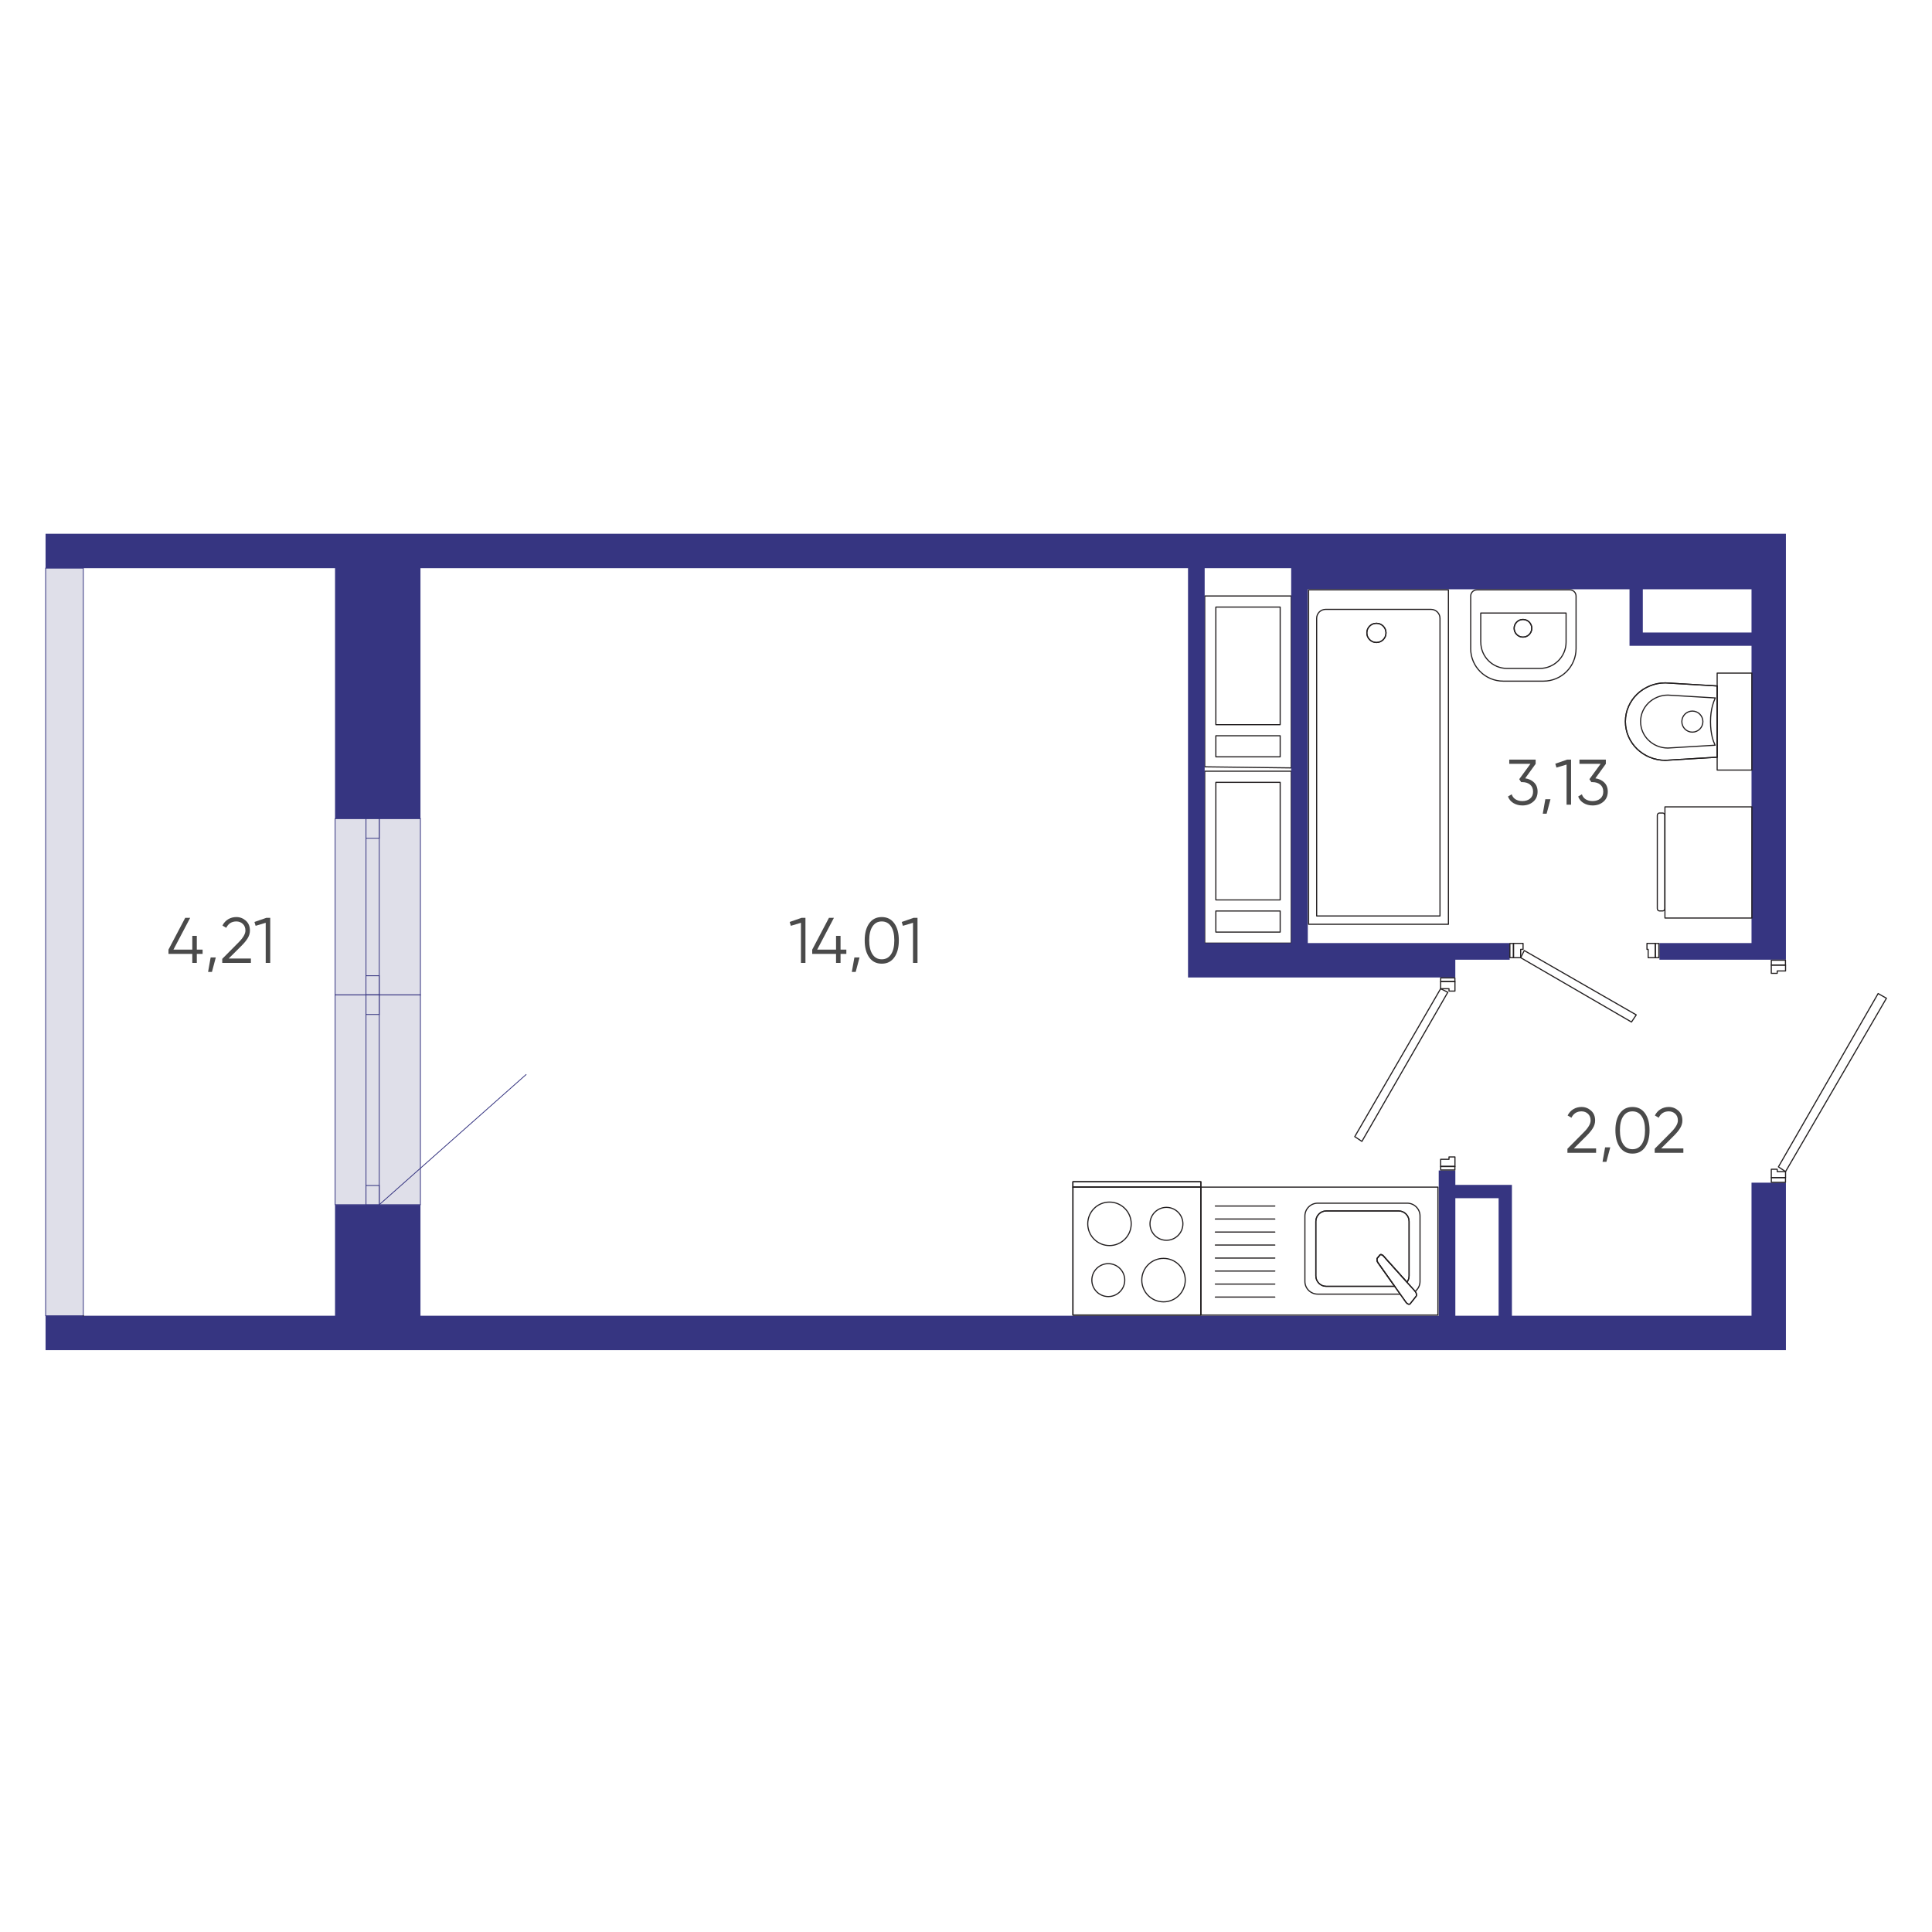 <?xml version="1.0" encoding="UTF-8"?>
<svg id="uuid-ad0d8a4b-fcce-4602-90f2-2cbfec367564" data-name="Слой 1" xmlns="http://www.w3.org/2000/svg" viewBox="0 0 600 600">
  <defs>
    <style>
      .uuid-fd08120c-ddd3-4001-84df-a2888fbddc5e {
        fill: #dfdfe9;
        stroke: #363581;
        stroke-miterlimit: 10;
        stroke-width: .25px;
      }

      .uuid-1670ce2c-3214-4f63-a1de-9d1c580c2943 {
        fill: #4a4a4a;
      }

      .uuid-ab52a431-c8f4-48d9-b4aa-5daf401426a5 {
        fill: none;
        stroke: #231f20;
        stroke-linecap: round;
        stroke-linejoin: round;
        stroke-width: .35px;
      }

      .uuid-b56f0dab-40f7-4d61-b8b8-0b54a328db9f {
        fill: #363581;
      }
    </style>
  </defs>
  <polygon class="uuid-ab52a431-c8f4-48d9-b4aa-5daf401426a5" points="401.01 238.48 401.01 185.09 374.14 185.09 374.14 238.14 401.01 238.48"/>
  <rect class="uuid-ab52a431-c8f4-48d9-b4aa-5daf401426a5" x="377.59" y="228.49" width="19.98" height="6.55"/>
  <rect class="uuid-ab52a431-c8f4-48d9-b4aa-5daf401426a5" x="377.59" y="188.53" width="19.98" height="36.52"/>
  <rect class="uuid-ab52a431-c8f4-48d9-b4aa-5daf401426a5" x="374.14" y="239.51" width="26.87" height="53.39"/>
  <rect class="uuid-ab52a431-c8f4-48d9-b4aa-5daf401426a5" x="377.59" y="282.92" width="19.98" height="6.55"/>
  <rect class="uuid-ab52a431-c8f4-48d9-b4aa-5daf401426a5" x="377.59" y="242.96" width="19.98" height="36.52"/>
  <path class="uuid-b56f0dab-40f7-4d61-b8b8-0b54a328db9f" d="M543.95,367.29v41.33h-74.41v-40.64h-17.57v-4.48h-5.16v45.12H130.58v-34.44h-26.53v34.44H14.15v10.68H554.63v-52.01h-10.68Zm-78.54,41.33h-13.44v-36.51h13.44v36.51Z"/>
  <path class="uuid-b56f0dab-40f7-4d61-b8b8-0b54a328db9f" d="M14.15,165.76v10.68H104.05v77.85h26.53v-77.85h238.37v127.12h83.01v-5.52h16.88v-5.16h-62.69v-109.88h99.91v17.56h37.89v92.32h-28.6v5.16h39.28V165.76H14.15Zm386.84,127.12h-26.87v-116.43h26.87v116.43Zm142.96-96.45h-33.76v-13.43h33.76v13.43Z"/>
  <rect class="uuid-fd08120c-ddd3-4001-84df-a2888fbddc5e" x="14.17" y="176.45" width="11.7" height="232.17"/>
  <line class="uuid-ab52a431-c8f4-48d9-b4aa-5daf401426a5" x1="25.87" y1="408.66" x2="25.87" y2="408.62"/>
  <g>
    <g>
      <rect class="uuid-fd08120c-ddd3-4001-84df-a2888fbddc5e" x="89.96" y="268.37" width="54.73" height="26.49" transform="translate(398.93 164.29) rotate(90)"/>
      <rect class="uuid-fd08120c-ddd3-4001-84df-a2888fbddc5e" x="88.35" y="279.55" width="54.73" height="4.12" transform="translate(397.33 165.9) rotate(90)"/>
      <rect class="uuid-fd08120c-ddd3-4001-84df-a2888fbddc5e" x="112.68" y="255.22" width="6.08" height="4.12" transform="translate(373 141.57) rotate(90)"/>
      <rect class="uuid-fd08120c-ddd3-4001-84df-a2888fbddc5e" x="112.74" y="303.94" width="5.95" height="4.12" transform="translate(421.71 190.28) rotate(90)"/>
    </g>
    <g>
      <rect class="uuid-fd08120c-ddd3-4001-84df-a2888fbddc5e" x="84.75" y="328.31" width="65.15" height="26.49" transform="translate(458.87 224.23) rotate(90)"/>
      <rect class="uuid-fd08120c-ddd3-4001-84df-a2888fbddc5e" x="83.14" y="339.49" width="65.15" height="4.12" transform="translate(457.27 225.84) rotate(90)"/>
      <rect class="uuid-fd08120c-ddd3-4001-84df-a2888fbddc5e" x="112.68" y="309.95" width="6.08" height="4.12" transform="translate(427.73 196.3) rotate(90)"/>
      <rect class="uuid-fd08120c-ddd3-4001-84df-a2888fbddc5e" x="112.74" y="369.09" width="5.95" height="4.12" transform="translate(486.87 255.44) rotate(90)"/>
    </g>
    <line class="uuid-fd08120c-ddd3-4001-84df-a2888fbddc5e" x1="117.78" y1="374.13" x2="163.45" y2="333.65"/>
  </g>
  <g>
    <path class="uuid-1670ce2c-3214-4f63-a1de-9d1c580c2943" d="M62.92,294.92v1.32h-1.8v2.8h-1.4v-2.8h-7.4v-1.32l5.2-9.88h1.54l-5.2,9.88h5.86v-4.28h1.4v4.28h1.8Z"/>
    <path class="uuid-1670ce2c-3214-4f63-a1de-9d1c580c2943" d="M67.02,297.34l-1.2,4.5h-1.2l.8-4.5h1.6Z"/>
    <path class="uuid-1670ce2c-3214-4f63-a1de-9d1c580c2943" d="M69.02,299.04v-1.26l5.04-5.08c1.44-1.44,2.16-2.67,2.16-3.7,0-.89-.28-1.59-.83-2.09s-1.22-.75-1.99-.75c-1.44,0-2.49,.66-3.14,1.98l-1.18-.7c.44-.87,1.04-1.52,1.8-1.97,.76-.45,1.6-.67,2.52-.67,1.12,0,2.1,.38,2.95,1.13,.85,.75,1.27,1.78,1.27,3.07,0,.81-.23,1.59-.68,2.34-.45,.75-1.09,1.53-1.92,2.36l-4,3.98h6.9v1.36h-8.9Z"/>
    <path class="uuid-1670ce2c-3214-4f63-a1de-9d1c580c2943" d="M82.72,285.04h1.2v14h-1.4v-12.46l-3.14,.94-.36-1.2,3.7-1.28Z"/>
  </g>
  <g>
    <path class="uuid-1670ce2c-3214-4f63-a1de-9d1c580c2943" d="M248.94,285.04h1.2v14h-1.4v-12.46l-3.14,.94-.36-1.2,3.7-1.28Z"/>
    <path class="uuid-1670ce2c-3214-4f63-a1de-9d1c580c2943" d="M262.84,294.92v1.32h-1.8v2.8h-1.4v-2.8h-7.4v-1.32l5.2-9.88h1.54l-5.2,9.88h5.86v-4.28h1.4v4.28h1.8Z"/>
    <path class="uuid-1670ce2c-3214-4f63-a1de-9d1c580c2943" d="M266.94,297.34l-1.2,4.5h-1.2l.8-4.5h1.6Z"/>
    <path class="uuid-1670ce2c-3214-4f63-a1de-9d1c580c2943" d="M277.75,297.31c-.93,1.31-2.23,1.97-3.91,1.97s-2.98-.66-3.91-1.97c-.93-1.31-1.39-3.07-1.39-5.27s.46-3.96,1.39-5.27c.93-1.31,2.23-1.97,3.91-1.97s2.98,.66,3.91,1.97c.93,1.31,1.39,3.07,1.39,5.27s-.46,3.96-1.39,5.27Zm-6.78-.93c.69,1.03,1.64,1.54,2.87,1.54s2.18-.51,2.87-1.54c.69-1.03,1.03-2.47,1.03-4.34s-.34-3.31-1.03-4.34c-.69-1.03-1.64-1.54-2.87-1.54s-2.18,.51-2.87,1.54c-.69,1.03-1.03,2.47-1.03,4.34s.34,3.31,1.03,4.34Z"/>
    <path class="uuid-1670ce2c-3214-4f63-a1de-9d1c580c2943" d="M283.74,285.04h1.2v14h-1.4v-12.46l-3.14,.94-.36-1.2,3.7-1.28Z"/>
  </g>
  <g>
    <path class="uuid-1670ce2c-3214-4f63-a1de-9d1c580c2943" d="M473.65,241.72c1.12,.15,2.04,.58,2.77,1.29,.73,.71,1.09,1.66,1.09,2.83,0,1.33-.46,2.38-1.37,3.15-.91,.77-2.02,1.15-3.33,1.15-1.04,0-1.97-.24-2.78-.72-.81-.48-1.39-1.17-1.72-2.06l1.16-.68c.23,.69,.63,1.22,1.22,1.57,.59,.35,1.29,.53,2.12,.53,.96,0,1.75-.26,2.37-.77,.62-.51,.93-1.24,.93-2.17s-.31-1.66-.93-2.17c-.62-.51-1.41-.77-2.37-.77v-.02l-.02,.02h-.38l-.6-.92,3.48-4.76h-6.58v-1.32h8.2v1.32l-3.26,4.5Z"/>
    <path class="uuid-1670ce2c-3214-4f63-a1de-9d1c580c2943" d="M481.52,248.2l-1.2,4.5h-1.2l.8-4.5h1.6Z"/>
    <path class="uuid-1670ce2c-3214-4f63-a1de-9d1c580c2943" d="M486.71,235.9h1.2v14h-1.4v-12.46l-3.14,.94-.36-1.2,3.7-1.28Z"/>
    <path class="uuid-1670ce2c-3214-4f63-a1de-9d1c580c2943" d="M495.45,241.72c1.12,.15,2.04,.58,2.77,1.29,.73,.71,1.09,1.66,1.09,2.83,0,1.33-.46,2.38-1.37,3.15-.91,.77-2.02,1.15-3.33,1.15-1.04,0-1.97-.24-2.78-.72-.81-.48-1.39-1.17-1.72-2.06l1.16-.68c.23,.69,.63,1.22,1.22,1.57,.59,.35,1.29,.53,2.12,.53,.96,0,1.75-.26,2.37-.77,.62-.51,.93-1.24,.93-2.17s-.31-1.66-.93-2.17c-.62-.51-1.41-.77-2.37-.77v-.02l-.02,.02h-.38l-.6-.92,3.48-4.76h-6.58v-1.32h8.2v1.32l-3.26,4.5Z"/>
  </g>
  <g>
    <path class="uuid-1670ce2c-3214-4f63-a1de-9d1c580c2943" d="M486.78,358.02v-1.26l5.04-5.08c1.44-1.44,2.16-2.67,2.16-3.7,0-.89-.28-1.59-.83-2.09s-1.22-.75-1.99-.75c-1.44,0-2.49,.66-3.14,1.98l-1.18-.7c.44-.87,1.04-1.52,1.8-1.97,.76-.45,1.6-.67,2.52-.67,1.12,0,2.1,.38,2.95,1.13,.85,.75,1.27,1.78,1.27,3.07,0,.81-.23,1.59-.68,2.34-.45,.75-1.09,1.53-1.92,2.36l-4,3.98h6.9v1.36h-8.9Z"/>
    <path class="uuid-1670ce2c-3214-4f63-a1de-9d1c580c2943" d="M500.08,356.32l-1.2,4.5h-1.2l.8-4.5h1.6Z"/>
    <path class="uuid-1670ce2c-3214-4f63-a1de-9d1c580c2943" d="M510.89,356.29c-.93,1.31-2.23,1.97-3.91,1.97s-2.98-.66-3.91-1.97c-.93-1.31-1.39-3.07-1.39-5.27s.46-3.96,1.39-5.27c.93-1.31,2.23-1.97,3.91-1.97s2.98,.66,3.91,1.97c.93,1.31,1.39,3.07,1.39,5.27s-.46,3.96-1.39,5.27Zm-6.78-.93c.69,1.03,1.64,1.54,2.87,1.54s2.18-.51,2.87-1.54c.69-1.03,1.03-2.47,1.03-4.34s-.34-3.31-1.03-4.34c-.69-1.03-1.64-1.54-2.87-1.54s-2.18,.51-2.87,1.54c-.69,1.03-1.03,2.47-1.03,4.34s.34,3.31,1.03,4.34Z"/>
    <path class="uuid-1670ce2c-3214-4f63-a1de-9d1c580c2943" d="M513.88,358.02v-1.26l5.04-5.08c1.44-1.44,2.16-2.67,2.16-3.7,0-.89-.28-1.59-.83-2.09s-1.22-.75-1.99-.75c-1.44,0-2.49,.66-3.14,1.98l-1.18-.7c.44-.87,1.04-1.52,1.8-1.97,.76-.45,1.6-.67,2.52-.67,1.12,0,2.1,.38,2.95,1.13,.85,.75,1.27,1.78,1.27,3.07,0,.81-.23,1.59-.68,2.34-.45,.75-1.09,1.53-1.92,2.36l-4,3.98h6.9v1.36h-8.9Z"/>
  </g>
  <g>
    <g>
      <polygon class="uuid-ab52a431-c8f4-48d9-b4aa-5daf401426a5" points="585.85 310.02 583.27 308.55 552.3 362.38 554.52 363.85 585.85 310.02"/>
      <polygon class="uuid-ab52a431-c8f4-48d9-b4aa-5daf401426a5" points="550.09 365.7 554.52 365.7 554.52 363.85 551.93 363.85 551.93 363.12 550.09 363.12 550.09 365.7"/>
      <polygon class="uuid-ab52a431-c8f4-48d9-b4aa-5daf401426a5" points="550.09 299.7 550.09 302.28 551.93 302.28 551.93 301.54 554.52 301.54 554.52 299.7 550.09 299.7"/>
      <rect class="uuid-ab52a431-c8f4-48d9-b4aa-5daf401426a5" x="550.1" y="365.71" width="4.4" height="1.47"/>
      <rect class="uuid-ab52a431-c8f4-48d9-b4aa-5daf401426a5" x="550.1" y="298.2" width="4.39" height="1.51"/>
    </g>
    <g>
      <polygon class="uuid-ab52a431-c8f4-48d9-b4aa-5daf401426a5" points="420.73 352.99 422.95 354.47 449.63 308.16 447.4 307.05 420.73 352.99"/>
      <polygon class="uuid-ab52a431-c8f4-48d9-b4aa-5daf401426a5" points="451.85 304.83 447.4 304.83 447.4 307.05 450 307.05 450 307.79 451.85 307.79 451.85 304.83"/>
      <polygon class="uuid-ab52a431-c8f4-48d9-b4aa-5daf401426a5" points="451.85 362.25 451.85 359.29 450 359.29 450 360.03 447.4 360.03 447.4 362.25 451.85 362.25"/>
      <rect class="uuid-ab52a431-c8f4-48d9-b4aa-5daf401426a5" x="447.42" y="303.7" width="4.41" height="1.15"/>
      <rect class="uuid-ab52a431-c8f4-48d9-b4aa-5daf401426a5" x="447.42" y="362.24" width="4.41" height="1.11"/>
    </g>
    <g>
      <polygon class="uuid-ab52a431-c8f4-48d9-b4aa-5daf401426a5" points="506.67 317.4 508.15 315.18 473.37 295.2 472.26 297.42 506.67 317.4"/>
      <polygon class="uuid-ab52a431-c8f4-48d9-b4aa-5daf401426a5" points="470.04 292.98 470.04 297.42 472.26 297.42 472.26 294.83 473 294.83 473 292.98 470.04 292.98"/>
      <polygon class="uuid-ab52a431-c8f4-48d9-b4aa-5daf401426a5" points="514.07 292.98 511.48 292.98 511.48 294.83 511.85 294.83 511.85 297.42 514.07 297.42 514.07 292.98"/>
      <rect class="uuid-ab52a431-c8f4-48d9-b4aa-5daf401426a5" x="468.91" y="293" width="1.1" height="4.41"/>
      <rect class="uuid-ab52a431-c8f4-48d9-b4aa-5daf401426a5" x="514.08" y="293" width="1.1" height="4.41"/>
    </g>
  </g>
  <g>
    <g>
      <rect class="uuid-ab52a431-c8f4-48d9-b4aa-5daf401426a5" x="333.21" y="368.69" width="39.71" height="39.71"/>
      <rect class="uuid-ab52a431-c8f4-48d9-b4aa-5daf401426a5" x="333.21" y="368.69" width="39.71" height="39.71"/>
      <rect class="uuid-ab52a431-c8f4-48d9-b4aa-5daf401426a5" x="333.2" y="367.01" width="39.74" height="1.68"/>
      <rect class="uuid-ab52a431-c8f4-48d9-b4aa-5daf401426a5" x="333.2" y="367.01" width="39.74" height="1.68"/>
      <path class="uuid-ab52a431-c8f4-48d9-b4aa-5daf401426a5" d="M351.31,380.07c0,3.73-3.02,6.75-6.75,6.75-3.73,0-6.75-3.02-6.75-6.75,0-3.73,3.02-6.75,6.75-6.75s6.75,3.02,6.75,6.75Zm16.78,17.48c0,3.73-3.02,6.75-6.75,6.75-3.73,0-6.75-3.02-6.75-6.75,0-3.73,3.02-6.75,6.75-6.75,3.73,0,6.75,3.02,6.75,6.75Zm-23.9-5.11c2.82,0,5.11,2.29,5.11,5.11,0,2.82-2.29,5.11-5.11,5.11-2.82,0-5.11-2.29-5.11-5.11,0-2.82,2.29-5.11,5.11-5.11Zm18.06-17.48c2.82,0,5.11,2.29,5.11,5.11s-2.29,5.11-5.11,5.11c-2.82,0-5.11-2.29-5.11-5.11,0-2.82,2.29-5.11,5.11-5.11Z"/>
    </g>
    <g>
      <path class="uuid-ab52a431-c8f4-48d9-b4aa-5daf401426a5" d="M446.56,368.67h-73.63v39.73h73.63v-39.73Zm-9.87,35.83l-1.85-2.61-1.71-2.41-5.09-7.19c-.42-.53-.56-1.23-.3-1.55l.76-.95c.26-.32,.81-.16,1.23,.37l7.21,8.04,2.54,2.82s0,.02,.02,.02c.41,.53,.55,1.22,.28,1.53l-1.83,2.31c-.26,.32-.83,.16-1.25-.37Z"/>
      <path class="uuid-ab52a431-c8f4-48d9-b4aa-5daf401426a5" d="M434.84,401.9h-25.61c-2.2,0-3.98-1.76-3.98-3.95v-20.32c0-2.19,1.78-3.97,3.98-3.97h27.8c2.19,0,3.97,1.78,3.97,3.97v20.32c0,1.25-.58,2.36-1.5,3.08-.02,0-.02-.02-.02-.02"/>
      <path class="uuid-ab52a431-c8f4-48d9-b4aa-5daf401426a5" d="M433.13,399.48h-21.28c-1.76,0-3.21-1.46-3.21-3.28v-16.85c0-1.8,1.45-3.28,3.21-3.28h22.53c1.78,0,3.23,1.48,3.23,3.28v16.85c0,.76-.25,1.45-.67,1.99l-7.21-8.04c-.42-.53-.97-.69-1.23-.37l-.76,.95c-.26,.32-.12,1.02,.3,1.55l5.09,7.19Z"/>
      <path class="uuid-ab52a431-c8f4-48d9-b4aa-5daf401426a5" d="M433.13,399.48h-21.28c-1.76,0-3.21-1.46-3.21-3.28v-16.85c0-1.8,1.45-3.28,3.21-3.28h22.53c1.78,0,3.23,1.48,3.23,3.28v16.85c0,.76-.25,1.45-.67,1.99"/>
      <path class="uuid-ab52a431-c8f4-48d9-b4aa-5daf401426a5" d="M436.69,404.51l-1.85-2.61-1.71-2.41-5.09-7.19c-.42-.53-.56-1.23-.3-1.55l.76-.95c.26-.32,.81-.16,1.23,.37l7.21,8.04,2.54,2.82s0,.02,.02,.02c.41,.53,.55,1.22,.28,1.53l-1.83,2.31c-.26,.32-.83,.16-1.25-.37Z"/>
      <path class="uuid-ab52a431-c8f4-48d9-b4aa-5daf401426a5" d="M377.43,402.82h18.48m-18.48-4.04h18.48m-18.48-4.04h18.48m-18.48-4.04h18.48m-18.48-4.04h18.48m-18.48-4.04h18.48m-18.48-4.04h18.48m-18.48-4.04h18.48"/>
    </g>
    <g>
      <rect class="uuid-ab52a431-c8f4-48d9-b4aa-5daf401426a5" x="406.4" y="183.19" width="43.42" height="103.85"/>
      <path class="uuid-ab52a431-c8f4-48d9-b4aa-5daf401426a5" d="M411.67,189.25h32.76c1.53,0,2.77,1.24,2.77,2.77v92.44h-38.3v-92.44c0-1.53,1.24-2.77,2.77-2.77Z"/>
      <path class="uuid-ab52a431-c8f4-48d9-b4aa-5daf401426a5" d="M427.46,193.57c1.65,0,2.98,1.34,2.98,2.98,0,1.65-1.33,2.98-2.98,2.98-1.64,0-2.98-1.34-2.98-2.98,0-1.65,1.33-2.98,2.98-2.98"/>
      <path class="uuid-ab52a431-c8f4-48d9-b4aa-5daf401426a5" d="M427.46,193.57c1.65,0,2.98,1.34,2.98,2.98,0,1.65-1.33,2.98-2.98,2.98-1.64,0-2.98-1.34-2.98-2.98,0-1.65,1.33-2.98,2.98-2.98Z"/>
    </g>
    <g>
      <path class="uuid-ab52a431-c8f4-48d9-b4aa-5daf401426a5" d="M456.74,201.43v-16.32c0-1.06,.86-1.92,1.92-1.92h28.88c1.06,0,1.92,.86,1.92,1.92v16.32c0,5.58-4.52,10.1-10.11,10.1h-12.51c-5.58,0-10.11-4.52-10.11-10.1Z"/>
      <path class="uuid-ab52a431-c8f4-48d9-b4aa-5daf401426a5" d="M459.86,199.41v-9.03h26.5v9.03c0,4.52-3.66,8.18-8.18,8.18h-10.13c-4.52,0-8.18-3.66-8.18-8.18Z"/>
      <path class="uuid-ab52a431-c8f4-48d9-b4aa-5daf401426a5" d="M472.97,192.38c-1.51,0-2.74,1.23-2.74,2.74,0,1.51,1.23,2.74,2.74,2.74s2.74-1.23,2.74-2.74c0-1.52-1.23-2.74-2.74-2.74"/>
      <path class="uuid-ab52a431-c8f4-48d9-b4aa-5daf401426a5" d="M472.97,192.38c-1.51,0-2.74,1.23-2.74,2.74,0,1.51,1.23,2.74,2.74,2.74s2.74-1.23,2.74-2.74c0-1.52-1.23-2.74-2.74-2.74Z"/>
    </g>
    <g>
      <rect class="uuid-ab52a431-c8f4-48d9-b4aa-5daf401426a5" x="517.06" y="250.58" width="27.01" height="34.52"/>
      <path class="uuid-ab52a431-c8f4-48d9-b4aa-5daf401426a5" d="M517.03,282.16v-28.93c0-.41-.3-.74-.67-.74h-1c-.37,0-.67,.33-.67,.74v28.93c0,.41,.3,.74,.67,.74h1c.37,0,.67-.33,.67-.74"/>
    </g>
    <g>
      <path class="uuid-ab52a431-c8f4-48d9-b4aa-5daf401426a5" d="M533.28,213.03l-16.08-.96c-3.42,0-6.53,1.35-8.79,3.51-2.24,2.18-3.63,5.2-3.63,8.5,0,3.32,1.38,6.34,3.63,8.52,2.26,2.18,5.37,3.53,8.79,3.53l16.08-.98v-22.12Z"/>
      <path class="uuid-ab52a431-c8f4-48d9-b4aa-5daf401426a5" d="M533.28,213.03l-16.08-.96c-3.42,0-6.53,1.35-8.79,3.51-2.24,2.18-3.63,5.2-3.63,8.5,0,3.32,1.38,6.34,3.63,8.52,2.26,2.18,5.37,3.53,8.79,3.53l16.08-.98v-22.12Z"/>
      <path class="uuid-ab52a431-c8f4-48d9-b4aa-5daf401426a5" d="M532.71,216.75h-.08l-14.64-.88c-2.35,0-4.47,.93-6.01,2.41-1.54,1.48-2.48,3.54-2.48,5.8,0,2.28,.94,4.34,2.48,5.82,1.54,1.5,3.66,2.41,6.01,2.41l14.64-.88h.02s-.02-.02-.02-.03c-.3-.66-.61-1.43-.86-2.4-.32-1.3-.56-2.9-.56-4.84,0-1.99,.25-3.64,.61-4.98,.24-.89,.52-1.64,.81-2.26,.03-.07,.05-.14,.08-.19Z"/>
      <path class="uuid-ab52a431-c8f4-48d9-b4aa-5daf401426a5" d="M533.29,231.44s-.02-.02-.02-.03v.03h.02Z"/>
      <rect class="uuid-ab52a431-c8f4-48d9-b4aa-5daf401426a5" x="533.28" y="209.04" width="10.78" height="30.11"/>
      <path class="uuid-ab52a431-c8f4-48d9-b4aa-5daf401426a5" d="M528.85,224.1c0,1.81-1.46,3.27-3.27,3.27s-3.27-1.47-3.27-3.27c0-1.81,1.46-3.27,3.27-3.27s3.27,1.47,3.27,3.27Z"/>
    </g>
  </g>
</svg>